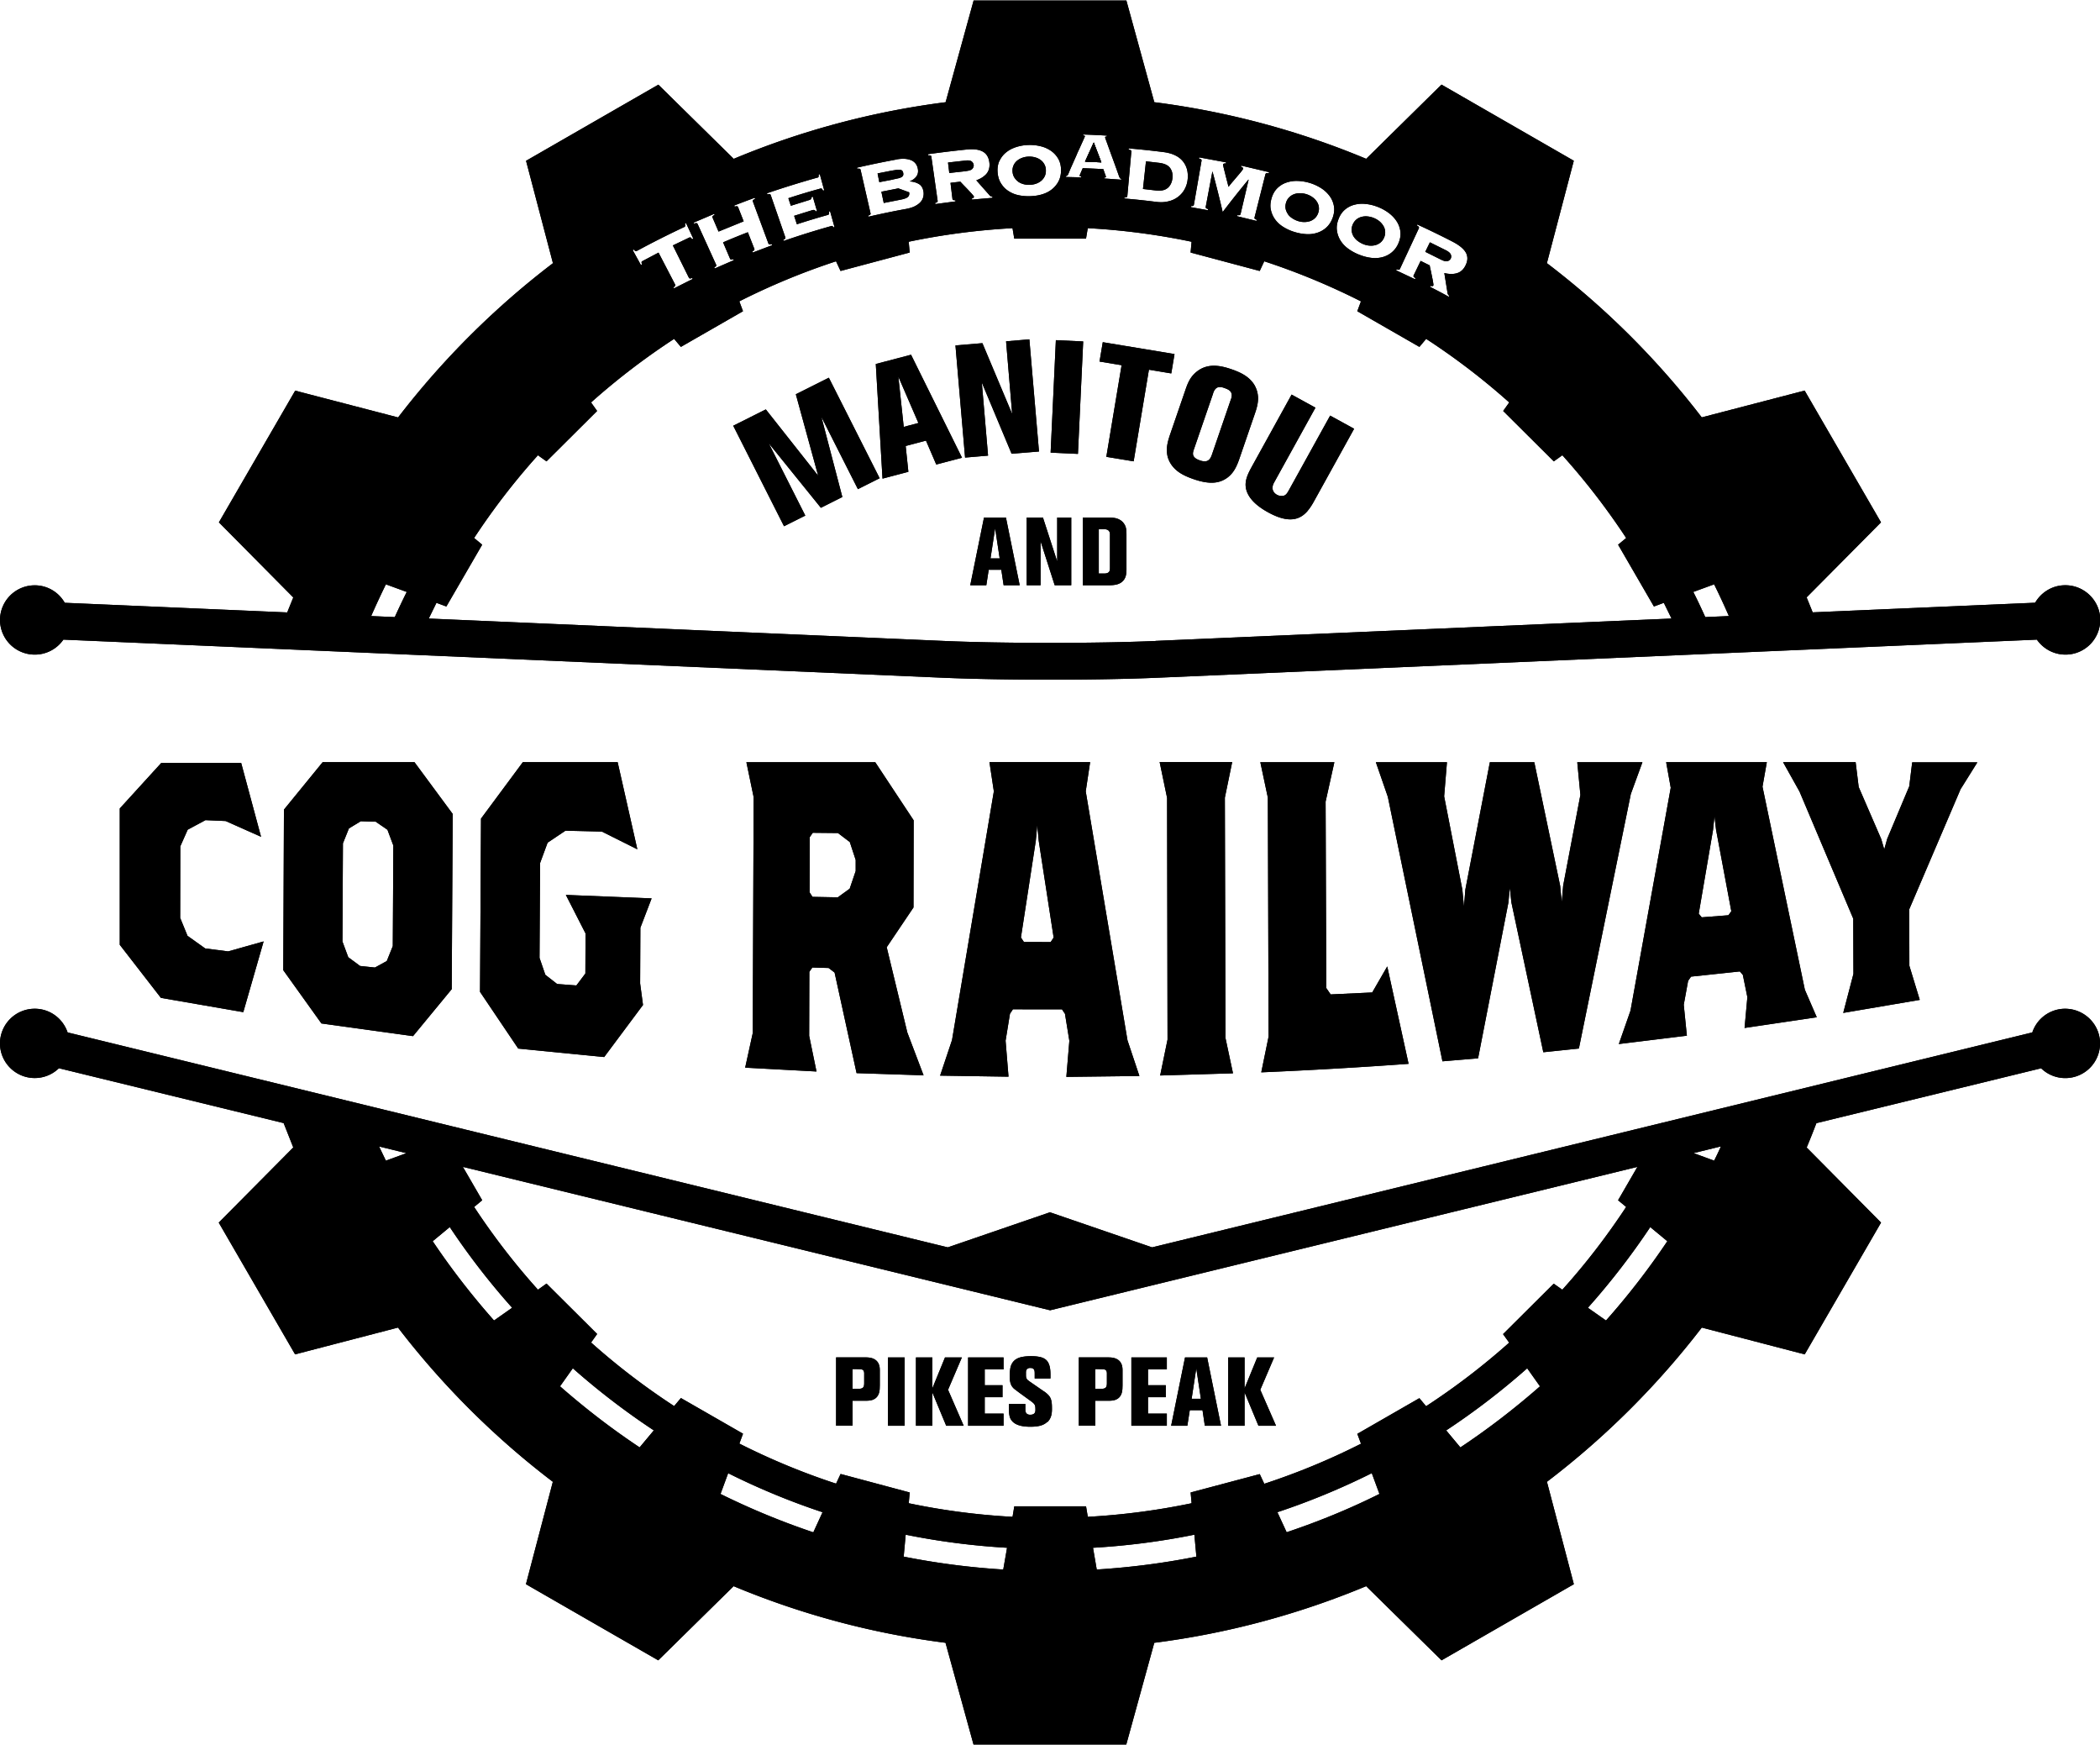 <?xml version="1.0" encoding="UTF-8" standalone="no"?>
<svg
   fill="#fff"
   aria-label="COG Railway"
   role="img"
   viewBox="0 0 240 200"
   version="1.1"
   id="svg4"
   sodipodi:docname="cograilway.svg"
   inkscape:version="1.3.2 (091e20e, 2023-11-25)"
   xmlns:inkscape="http://www.inkscape.org/namespaces/inkscape"
   xmlns:sodipodi="http://sodipodi.sourceforge.net/DTD/sodipodi-0.dtd"
   xmlns="http://www.w3.org/2000/svg"
   xmlns:svg="http://www.w3.org/2000/svg">
  <defs
     id="defs4" />
  <sodipodi:namedview
     id="namedview4"
     pagecolor="#ffffff"
     bordercolor="#000000"
     borderopacity="0.25"
     inkscape:showpageshadow="2"
     inkscape:pageopacity="0.0"
     inkscape:pagecheckerboard="0"
     inkscape:deskcolor="#d1d1d1"
     inkscape:zoom="1.18"
     inkscape:cx="120.33898"
     inkscape:cy="100"
     inkscape:window-width="1728"
     inkscape:window-height="1051"
     inkscape:window-x="0"
     inkscape:window-y="38"
     inkscape:window-maximized="0"
     inkscape:current-layer="svg4" />
  <path
     d="M27.808 115.656l-9.418-1.63-4.702-6.067V92.382l4.737-5.197h9.14l2.27 8.433-4.052-1.802-2.3-.1-2.033 1.092-.845 1.906-.014 8.168.838 2.052 2.02 1.44 2.627.34 4.052-1.14-2.32 8.07zm19.392 2.74l-10.466-1.448-4.36-6.088.077-18.347 4.422-5.42H47.37l4.367 5.914-.112 20.024-4.422 5.365zm-2.25-21.785l-.67-1.795-1.348-.925-1.7-.05-1.355.82-.685 1.705-.056 11.216.664 1.795 1.35 1 1.7.18 1.355-.744.685-1.705.063-11.508zm28.236 9.408l-.028 6.36.328 2.456-4.436 5.95-9.823-.967-4.367-6.478.112-19.8 4.78-6.45h10.836l2.25 9.957-4.052-2.025-4.164-.1-2.04 1.37-.86 2.33-.063 10.833.664 1.934 1.348 1.05 2.2.167 1.027-1.364.02-4.578-2.25-4.404 9.802.396-1.285 3.354zm24.71 16.607l-2.515-11.494-.678-.522-1.865-.056-.342.494-.02 7.313.838 4.077-8.153-.44.866-3.945.105-26.96-.83-3.994h14.728l4.388 6.638-.02 9.957-3.06 4.543 2.355 9.74 1.858 4.898-7.65-.25zm-.105-24.366l-.67-2.04-1.355-1.03-2.88-.028-.342.5-.02 6.304.335.515 2.886.056 1.362-.988.685-2.018V98.26zm24.078 24.783l.343-4.112-.5-3.082-.343-.515a747.47 747.47 0 0 1-5.603-.007l-.342.515-.5 3.075.335 4.113-7.818-.12 1.362-4.07 4.78-28.415-.503-3.34h11.507l-.503 3.34 4.772 28.45 1.363 4.077-8.33.1zm-3.158-26.96l-.167-1.795-.168 1.795-1.698 11.042.343.515 3.053.007.342-.515-1.705-11.05zm13.875 26.82l.846-4.112-.05-27.615-.853-4.1h8.293l-.838 4.07.07 27.462.86 4.036-8.328.25zm28.41-1.343a570.37 570.37 0 0 1-16.852.974l.838-4.084-.084-27.3-.86-4.05h8.46l-1 4.5.077 21.3.5.73 4.75-.223 1.718-2.978 2.44 11.14zm25.38-30.81l-5.932 29.063-4.066.424-3.647-17.116-.182-1.67-.16 1.684-3.465 17.798-4.073.34-6.24-30.217-1.37-3.96h8.126l-.322 3.903 2.082 10.66.182 1.934.16-1.948 2.8-14.548h5.08l2.955 14.117.182 1.87.16-1.885 1.97-10.367-.357-3.736h7.448l-1.334 3.653zm13.003 26.704l.32-3.513-.517-2.54-.342-.397-5.575.592-.336.48-.5 2.734.357 3.535-7.777.953 1.335-3.82 4.597-25.465-.524-2.922h11.507l-.496 2.8 4.842 23.204 1.362 3.145-8.265 1.224zm-3.263-22.66l-.174-1.538-.16 1.545-1.642 9.602.342.417 3.047-.237.335-.46-1.747-9.33zM224.1 90.1l-5.9 13.8.014 6.457 1.188 3.897-8.747 1.488 1.166-4.46-.02-6.304-6.142-14.528-1.88-3.36h8.293l.35 2.84L215 95.88l.343 1.176.335-1.2 2.522-6.005.336-2.74h7.448l-1.873 3zm11.915 25.166a3.96 3.96 0 0 0-3.751 2.706l-100.595 24.56-11.675-4.008-11.674 4.008-100.595-24.56c-.53-1.572-1.998-2.706-3.752-2.706a3.97 3.97 0 0 0-3.975 3.959c0 2.184 1.782 3.96 3.975 3.96a3.96 3.96 0 0 0 2.76-1.121l25.683 6.27 1.1 2.783-8.517 8.586 8.726 15.057 11.76-3.062c5.086 6.624 11.04 12.56 17.697 17.624l-3.074 11.7 15.12 8.7 8.615-8.474a93.37 93.37 0 0 0 24.216 6.47l3.2 11.62h17.46l3.2-11.62c8.474-1.078 16.6-3.3 24.215-6.47l8.615 8.474 15.12-8.7-3.074-11.7c6.65-5.065 12.6-10.993 17.697-17.624l11.76 3.062 8.726-15.057-8.5-8.58a94.81 94.81 0 0 0 1.11-2.783l25.683-6.27a3.95 3.95 0 0 0 2.76 1.12 3.97 3.97 0 0 0 3.976-3.958c0-2.185-1.796-3.966-4-3.966zM44.1 132.625l-.776-1.62 3.123.765-2.348.856zm12.36 18.264c-2.53-2.86-4.877-5.88-7.008-9.06l1.95-1.614a82.4 82.4 0 0 0 7.127 9.22l-2.068 1.454zm16.642 14.5c-3.193-2.122-6.225-4.46-9.097-6.98l1.46-2.06a83.35 83.35 0 0 0 9.257 7.097l-1.62 1.94zm19.85 9.706a84.91 84.91 0 0 1-10.606-4.383l.873-2.373a81.31 81.31 0 0 0 10.787 4.46l-1.055 2.296zm21.707 4.25a84.78 84.78 0 0 1-11.381-1.475l.23-2.505c3.773.766 7.643 1.267 11.584 1.496l-.434 2.484zm10.683 0l-.426-2.484c3.94-.23 7.8-.73 11.584-1.496l.23 2.505c-3.716.745-7.517 1.232-11.388 1.475zm21.708-4.25l-1.062-2.3a82 82 0 0 0 10.787-4.46l.874 2.373c-3.4 1.7-6.945 3.15-10.6 4.376zm19.85-9.706l-1.62-1.94a82.74 82.74 0 0 0 9.257-7.097l1.46 2.06c-2.872 2.52-5.904 4.857-9.097 6.98zm10.662-18.702l-5.785 5.76.7.974a79.54 79.54 0 0 1-9.495 7.264l-.768-.92-7.092 4.077.42 1.128c-3.543 1.795-7.232 3.325-11.053 4.578l-.517-1.107-7.9 2.1.112 1.23a79.31 79.31 0 0 1-11.864 1.552l-.2-1.2h-8.2l-.2 1.2c-4.046-.216-8.007-.745-11.864-1.552l.112-1.23-7.9-2.115-.517 1.106a78.62 78.62 0 0 1-11.053-4.578l.42-1.128-7.1-4.077-.77.92a78.89 78.89 0 0 1-9.495-7.264l.692-.974-5.785-5.76-.978.7c-2.662-2.957-5.1-6.123-7.294-9.456l.922-.765-2.208-3.813 67.114 16.385 67.115-16.385-2.208 3.813.922.765c-2.194 3.333-4.625 6.5-7.294 9.456l-.97-.682zm5.98 4.202l-2.068-1.454a83.06 83.06 0 0 0 7.127-9.219l1.95 1.614a84.32 84.32 0 0 1-7.008 9.059zm12.36-18.264l-2.348-.863 3.123-.765a37.91 37.91 0 0 1-.775 1.628zm-95.366 26.09c-.014.153-.042.786-.552 1.113-.356.23-.755.23-1.167.23H97.44v2.853h-1.886v-7.807h3.165c.44 0 .608.014.83.063 1.055.265 1 1.204 1 1.524v1.614l-.014.4zm-1.774-1.844c-.014-.098-.02-.34-.314-.397-.12-.02-.58-.035-1.013-.035v2.255h.643c.014 0 .266.014.42-.056.28-.1.266-.445.266-.7v-1.078zm2.722 6.048v-7.807h1.9v7.807h-1.9zm6.654 0l-1.586-3.813v3.813h-1.872v-7.807h1.872v3.535l1.446-3.535h1.93l-1.58 3.695 1.788 4.112h-1.998zm2.502 0v-7.807h4.052v1.37h-2.152v1.802h2.033v1.37h-2.033v1.878h2.152v1.385h-4.052zm9.04-.44c-.356.34-.873.55-1.928.55-1.25 0-1.928-.32-2.243-.87-.202-.376-.2-.863-.2-1.273v-.466h1.872v.62c0 .174 0 .62.552.62.53 0 .6-.3.6-.543 0-.32-.014-.487-.1-.62-.098-.167-.286-.3-.622-.543l-1.13-.82-.587-.445c-.322-.3-.5-.633-.5-1.468 0-.118 0-.362.042-.675.034-.278.118-1 .908-1.35.42-.187 1.04-.23 1.488-.23.356 0 .678.02 1.034.097.643.146.866.487.985.752.23.52.203 1.14.2 1.7h-1.8v-.55c0-.397-.042-.654-.53-.654-.056 0-.174 0-.3.1-.2.132-.168.4-.168.605 0 .2-.014.4.112.578.042.07.112.118.244.223l1.607 1.113a2.86 2.86 0 0 1 .552.431c.315.313.454.654.454 1.5.014.62-.055 1.2-.53 1.65zm8.594-3.763c-.013.153-.04.786-.55 1.113-.357.23-.755.23-1.167.23h-1.377v2.853h-1.886v-7.807h3.165c.44 0 .608.014.83.063 1.055.264 1 1.204 1 1.524v1.614l-.014.4zm-1.774-1.844c-.014-.098-.02-.34-.315-.397-.118-.02-.58-.035-1.013-.035v2.255h.643c.014 0 .266.014.42-.056.28-.1.266-.445.266-.7v-1.078zm2.8 6.047v-7.807h4.052v1.37H131.2v1.802h2.033v1.37H131.2v1.878h2.152v1.385H129.3zm8.395 0l-.265-1.78h-1.454l-.28 1.78h-1.852l1.586-7.807h2.53l1.586 7.807h-1.852zm-.978-6.56l-.53 3.472h1.055l-.524-3.472zm7.106 6.56l-1.586-3.813v3.813h-1.872v-7.807h1.872v3.535l1.447-3.535h1.928l-1.58 3.695 1.8 4.112h-2zM114.7 66.875l-.265-1.767h-1.44l-.273 1.767h-1.837l1.572-7.737h2.508l1.572 7.737H114.7zm-.97-6.506l-.53 3.437h1.048l-.517-3.437zm6.806 6.506l-1.614-5.037v5.037h-1.586v-7.737h1.858l1.628 5.017v-5.017h1.607v7.737h-1.893zm7.854-.55c-.426.515-1.125.55-1.726.55h-2.913v-7.737h2.837c.055 0 .552 0 .866.063.2.042.713.174 1.034.682.175.27.252.55.252 1.183v3.855c.006.487-.014 1.016-.35 1.405zm-1.537-5.15c0-.014.014-.195-.02-.306-.112-.424-.58-.397-.685-.397h-.572v5.065h.593c.196 0 .23-.014.343-.042.32-.1.342-.348.342-.612v-3.7zM98.05 55.903l-4.178-8.266 2.396 9.156-2.452 1.232-5.96-7.375 4.178 8.266-2.43 1.218-5.806-11.487 3.724-1.865 5.98 7.57-2.55-9.3 3.773-1.892 5.806 11.487-2.48 1.245zm8.95-2.825l-1.174-2.728-2.32.612.308 2.95-2.956.78-.768-13.1 4.03-1.058 5.827 11.773-2.948.772zm-4.332-10.054l.615 5.754 1.677-.445-2.292-5.3zm12.94 8.816l-3.4-8.127.713 8.35-2.627.223-1.1-12.816 3.08-.258 3.402 8.092L114.98 39l2.662-.223 1.1 12.816-3.137.257zm4.462-.12l.6-12.85 3.123.146-.6 12.85-3.123-.146zm11.235-9.474l-1.746 10.47-3.123-.515 1.746-10.47-2.522-.418.37-2.212 8.2 1.357-.37 2.213-2.544-.424zm8.853 12.412c-.803.536-1.837.737-3.675.118-1.1-.376-2.144-.85-2.752-1.9-.105-.188-.343-.633-.364-1.238-.035-.57.035-1.065.4-2.115l1.725-5.016c.294-.863.6-1.53 1.356-2.1 1.2-.898 2.57-.668 3.884-.216 1.055.362 2.068.842 2.655 1.844.14.257.392.772.392 1.503-.007.7-.217 1.308-.44 1.948l-1.6 4.655c-.335.995-.67 1.9-1.58 2.52zm.5-8.976a1.4 1.4 0 0 0 .111-.445c.042-.564-.42-.758-.852-.905-.05-.02-.356-.14-.622-.097-.5.063-.657.724-.664.758l-2.145 6.24c-.167.48-.4 1.023.65 1.378.05.02.384.132.643.104.447-.063.608-.424.734-.786l2.145-6.248zm8.784 12.698c-.895 1.05-2.194 1.44-4.52.16-1.942-1.065-2.627-2.233-2.564-3.298.05-.724.4-1.35.727-1.955l4.527-8.2 2.725 1.496-4.695 8.495c-.02.035-.2.334-.2.57-.077.557.392.842.517.9a1.11 1.11 0 0 0 .538.125c.434.007.608-.313.797-.647l4.723-8.537 2.74 1.503-4.486 8.106c-.056.1-.412.793-.817 1.26zM133.427 21.5c.307-.257.496-.612.56-1.08s-.014-.863-.245-1.2-.657-.536-1.278-.612l-1.496-.174-.342 3.16 1.446.167c.6.07 1.048-.014 1.356-.27zM125 16.278l-1 2.192 1.865.084L125 16.28z"
     id="path1"
     style="fill:#000000" />
  <path
     d="M110.44 19.54c.342-.035.573-.118.684-.25a.56.56 0 0 0 .154-.438c-.014-.16-.1-.292-.23-.404-.14-.104-.385-.146-.727-.1l-1.977.223.146 1.197 1.95-.216zm54.976 10.298a.54.54 0 0 0 .391-.751c-.063-.167-.25-.334-.566-.494l-1.823-.904-.53 1.085 1.802.897c.315.153.552.216.727.167zm-10.256-2.316c.188.153.398.27.635.37s.475.153.713.174.468 0 .678-.056c.216-.056.412-.16.587-.3a1.46 1.46 0 0 0 .412-.57 1.45 1.45 0 0 0 .119-.696c-.02-.23-.084-.438-.203-.633a2.03 2.03 0 0 0-.454-.529c-.2-.16-.412-.285-.657-.383s-.5-.153-.74-.174a1.89 1.89 0 0 0-.691.07 1.44 1.44 0 0 0-.58.32c-.175.153-.3.348-.4.584a1.44 1.44 0 0 0-.098.696 1.6 1.6 0 0 0 .21.62 2.1 2.1 0 0 0 .462.508zm-7.964-3.04c.126.18.293.334.5.466a2.6 2.6 0 0 0 .657.313 2.38 2.38 0 0 0 .719.111 2.15 2.15 0 0 0 .67-.11 1.58 1.58 0 0 0 .552-.348c.16-.16.287-.362.363-.598a1.44 1.44 0 0 0 .063-.703c-.035-.223-.118-.424-.25-.612-.126-.18-.294-.348-.496-.487a2.45 2.45 0 0 0-.678-.327 2.55 2.55 0 0 0-.748-.11 1.84 1.84 0 0 0-.684.125 1.53 1.53 0 0 0-.552.369c-.16.167-.273.37-.343.612s-.083.48-.035.703a1.73 1.73 0 0 0 .273.598zm-30.846-3.73a1.89 1.89 0 0 0 .608.285 2.26 2.26 0 0 0 .72.084 2.44 2.44 0 0 0 .712-.125 1.97 1.97 0 0 0 .587-.32 1.52 1.52 0 0 0 .406-.508c.104-.202.153-.43.146-.7a1.38 1.38 0 0 0-.167-.682 1.46 1.46 0 0 0-.427-.5 1.86 1.86 0 0 0-.62-.3 2.38 2.38 0 0 0-.741-.09 2.33 2.33 0 0 0-.734.132 2.01 2.01 0 0 0-.6.334 1.47 1.47 0 0 0-.399.522 1.42 1.42 0 0 0-.125.689 1.49 1.49 0 0 0 .188.675c.126.202.273.37.447.494zm119.675 46.123c-1.475 0-2.753.814-3.438 1.997l-25.424 1.1-.692-1.712 8.5-8.572-8.727-15.056-11.758 3.06a94.34 94.34 0 0 0-17.698-17.624l3.075-11.7-15.12-8.7-8.607 8.48a93.38 93.38 0 0 0-24.216-6.47L128.73.06h-17.46l-3.2 11.62a93.42 93.42 0 0 0-24.216 6.471L75.24 9.675l-15.12 8.7 3.074 11.7c-6.65 5.065-12.6 10.993-17.697 17.624l-11.76-3.06-8.72 15.05 8.5 8.58-.692 1.712L7.4 68.88a3.94 3.94 0 0 0-3.437-1.997A3.97 3.97 0 0 0 0 70.841 3.97 3.97 0 0 0 3.975 74.8a3.97 3.97 0 0 0 3.27-1.712l100.5 4.355c3.38.146 7.825.223 12.27.223s8.887-.077 12.268-.223l100.5-4.355c.72 1.03 1.914 1.712 3.27 1.712a3.97 3.97 0 0 0 3.975-3.959c0-2.185-1.8-3.966-3.982-3.966zM161.98 25.657a94.9 94.9 0 0 1 4.038 1.962c.8.418 1.32.856 1.544 1.315.217.452.175.953-.126 1.496-.244.445-.58.7-1 .807s-.873.083-1.37-.035l.363 2.254c.02.16.084.27.203.334-.02.042-.042.077-.063.118-.706-.4-1.42-.765-2.13-1.134.02-.042.042-.077.063-.118.153.07.258.056.32-.056.007-.014 0-.07-.014-.18a8.53 8.53 0 0 0-.063-.39l-.1-.494-.104-.515-.1-.438c-.02-.125-.042-.2-.042-.257l-1.04-.515-.8 1.656c-.02.05-.028.1-.007.14.014.042.1.104.217.18-.02.042-.042.076-.056.118l-2.152-1.016.056-.118c.14.05.23.063.28.05s.076-.05.097-.1l2.16-4.634c.02-.05.02-.1.007-.14-.02-.05-.098-.104-.23-.188.007-.035.028-.076.042-.1zm-9.027-.564c.16-.452.398-.82.712-1.1a2.67 2.67 0 0 1 1.076-.584 3.43 3.43 0 0 1 1.32-.104c.475.042.95.16 1.44.355a5.25 5.25 0 0 1 1.286.73c.37.292.67.626.887.988a2.68 2.68 0 0 1 .377 1.169c.035.418-.05.842-.244 1.28a2.69 2.69 0 0 1-.79 1.044 2.83 2.83 0 0 1-1.09.529 3.35 3.35 0 0 1-1.264.056c-.447-.056-.895-.18-1.35-.362a5.55 5.55 0 0 1-1.222-.668 3.37 3.37 0 0 1-.874-.912 2.87 2.87 0 0 1-.419-1.134c-.063-.397-.014-.835.154-1.287zm-7.65-2.372c.126-.466.33-.85.615-1.155a2.73 2.73 0 0 1 1.02-.675 3.54 3.54 0 0 1 1.3-.216 5.4 5.4 0 0 1 1.453.23 5.33 5.33 0 0 1 1.334.619 3.63 3.63 0 0 1 .958.912 2.71 2.71 0 0 1 .468 1.134c.07.4.02.842-.14 1.294s-.4.82-.7 1.106a2.77 2.77 0 0 1-1.041.619 3.36 3.36 0 0 1-1.25.167 5.62 5.62 0 0 1-1.363-.244 5.2 5.2 0 0 1-1.264-.564c-.378-.23-.692-.508-.937-.835a2.85 2.85 0 0 1-.503-1.092c-.1-.397-.076-.835.05-1.3zm-9.2.82c.147.007.237 0 .272-.028a.15.15 0 0 0 .07-.118l.874-5.03c.007-.05 0-.097-.028-.132-.028-.042-.12-.076-.266-.118l.02-.132 3.08.57c-.007.042-.02.084-.028.132-.188-.028-.3.014-.32.14 0 .007.014.07.035.188l.105.43.14.557.147.578.2.772c.188-.244.377-.48.573-.7l.53-.626a15.69 15.69 0 0 0 .391-.473 1.49 1.49 0 0 0 .168-.244c.027-.118-.05-.2-.238-.258.007-.042.02-.083.028-.125l3.18.75c-.014.042-.02.084-.035.125-.154-.02-.245-.02-.294 0-.04.02-.07.063-.083.1l-1.25 4.954c-.014.05-.007.097.02.132.028.042.105.084.238.132-.014.042-.02.083-.035.125l-2.208-.536c.007-.042.02-.083.028-.125.14.02.237.014.28-.007.042-.028.07-.063.077-.1l.922-3.924c-.007-.007-.014-.02-.02-.028a114.84 114.84 0 0 0-2.94 3.708 121.52 121.52 0 0 0-1.16-4.613c-.007 0-.014 0-.02-.007l-.76 4.03c-.007.05 0 .097.028.132.028.042.1.077.25.118a1.12 1.12 0 0 1-.028.132l-1.963-.355a.36.36 0 0 0 .035-.118zm-7.602-.967c.147 0 .238-.02.273-.05s.056-.07.063-.118l.46-5.086c.007-.05-.007-.097-.042-.132s-.126-.07-.273-.097c.007-.042.007-.1.014-.132a95.69 95.69 0 0 1 3.962.417c.545.07 1.013.2 1.397.4a2.47 2.47 0 0 1 .9.744c.215.292.364.626.44.995a3.38 3.38 0 0 1 .014 1.155 2.93 2.93 0 0 1-.371 1.037 2.67 2.67 0 0 1-.74.814 2.82 2.82 0 0 1-1.083.487c-.412.104-.88.125-1.405.056-1.2-.153-2.403-.278-3.605-.383-.02-.028-.014-.077-.007-.118zm-6.686-2.456a.38.38 0 0 0 .16-.056.41.41 0 0 0 .105-.153 5.6 5.6 0 0 0 .104-.25 18.86 18.86 0 0 1 .217-.515l.65-1.46c.1-.264.23-.522.342-.765l.3-.668.217-.48.084-.195c0-.028-.02-.056-.063-.07a.83.83 0 0 0-.14-.035c0-.035 0-.077.007-.1a87.81 87.81 0 0 1 2.704.125c0 .035-.007.077-.007.1a.45.45 0 0 0-.14.02c-.035.014-.055.042-.055.1a2.03 2.03 0 0 0 .083.251l.217.598.3.835.35.953.342.946.293.828a.8.8 0 0 0 .119.236c.035.042.077.063.14.07 0 .035-.007.077-.007.1l-1.942-.14c0-.035.007-.077.007-.1.125 0 .188-.035.195-.097a1.32 1.32 0 0 0-.042-.132c-.028-.077-.055-.167-.1-.27-.035-.097-.063-.195-.098-.285l-.056-.18a89.28 89.28 0 0 0-2.362-.111l-.174.404-.105.25c-.028.063-.042.104-.056.132s-.014.05-.014.063c0 .028.007.056.035.07.02.014.07.028.14.028 0 .035 0 .076-.007.1l-1.747-.042c-.014-.028-.014-.07-.007-.104zm-7.594-1.72a2.72 2.72 0 0 1 .74-.967c.32-.264.706-.473 1.153-.62a4.99 4.99 0 0 1 1.432-.244 5.16 5.16 0 0 1 1.446.16 3.45 3.45 0 0 1 1.188.557 2.79 2.79 0 0 1 .797.918c.195.37.286.793.286 1.273-.007.48-.105.904-.3 1.266a2.9 2.9 0 0 1-.776.918c-.32.25-.692.43-1.118.557s-.873.188-1.355.202-.936-.028-1.363-.125a3.33 3.33 0 0 1-1.145-.494c-.345-.23-.608-.522-.825-.877s-.335-.765-.37-1.252c-.035-.466.035-.898.2-1.273zm-3.794-1.308c.88-.1 1.537.007 1.956.27s.65.703.7 1.322c.035.5-.1.904-.378 1.218-.293.306-.663.543-1.13.7l1.502 1.698c.098.125.216.18.342.174 0 .042.007.1.007.132l-2.34.202c-.006-.042-.006-.1-.013-.132.167-.02.237-.097.23-.223 0-.014-.035-.063-.105-.146a6.42 6.42 0 0 0-.258-.292l-.343-.37-.363-.376c-.12-.118-.216-.223-.307-.32s-.147-.16-.175-.188l-1.125.132.224 1.83a.18.18 0 0 0 .063.118c.035.028.125.042.272.042a.85.85 0 0 1 .014.132l-2.306.306-.02-.132c.14-.035.223-.07.25-.1s.042-.084.035-.132l-.72-5.058c-.007-.05-.028-.1-.07-.118s-.14-.035-.286-.028l-.02-.132a118.46 118.46 0 0 1 4.367-.529zm-7.972 1.127a4.09 4.09 0 0 1 .9-.07 2.39 2.39 0 0 1 .74.146 1.27 1.27 0 0 1 .538.39c.14.174.23.397.272.66.05.327-.014.605-.188.835a1.62 1.62 0 0 1-.734.529c0 .007 0 .014.007.02.412.035.755.14 1.034.306s.454.46.517.863a1.52 1.52 0 0 1-.035.64 1.33 1.33 0 0 1-.32.57c-.16.173-.378.327-.65.466-.273.132-.608.236-1 .306-1.432.257-2.858.557-4.283.884-.007-.042-.02-.084-.028-.125.14-.05.217-.1.245-.132s.035-.084.02-.132l-1.14-4.982c-.014-.05-.035-.084-.084-.1-.042-.02-.14-.028-.293-.007-.007-.042-.02-.084-.028-.125a105.82 105.82 0 0 1 4.507-.932zm-9.034 2.087c.063-.02.105-.05.126-.097s.02-.132.007-.257l.14-.042.5 1.837c-.05.014-.1.028-.14.035-.05-.118-.1-.188-.133-.216s-.1-.035-.154-.02c-1.23.34-2.452.7-3.668 1.106l.28.863 2.103-.654c.112-.035.2-.084.224-.14.035-.063.05-.125.05-.202.042-.014.1-.028.133-.042l.482 1.642c-.042.014-.1.028-.133.042a.37.37 0 0 0-.147-.146c-.063-.035-.147-.028-.258 0l-2.075.647.314.967a93.14 93.14 0 0 1 3.55-1.072c.063-.014.098-.05.12-.097s.02-.14-.007-.278a.94.94 0 0 1 .133-.035l.503 1.8c-.042.014-.1.02-.133.035-.042-.1-.077-.14-.112-.153s-.084-.014-.14.007a93.88 93.88 0 0 0-5.43 1.698l-.042-.125c.133-.063.2-.1.23-.153a.19.19 0 0 0 .007-.139l-1.67-4.83a.17.17 0 0 0-.09-.104c-.04-.02-.14-.014-.293.028l-.042-.125a110.09 110.09 0 0 1 5.757-1.788zm-11.8 4.126c.014.042.035.083.05.118-.14.077-.217.132-.237.174s-.02.1 0 .14l.685 1.6 2.872-1.17-.636-1.62c-.02-.05-.05-.084-.098-.097-.05-.02-.14-.007-.293.035-.014-.042-.035-.084-.05-.125.776-.306 1.558-.598 2.34-.884l.042.125c-.14.07-.224.118-.245.167-.02.042-.028.1-.007.14l1.775 4.794c.02.05.05.084.1.097.042.02.133.007.28-.028l.042.125-2.208.835c-.014-.042-.035-.084-.05-.125.133-.07.203-.118.224-.167.02-.042.02-.1 0-.14l-.74-1.886a83.01 83.01 0 0 0-2.83 1.155l.796 1.865c.02.05.05.076.098.097.042.014.14 0 .28-.042.014.042.035.084.05.118l-2.173.946-.056-.118c.126-.076.203-.132.217-.174.02-.042.014-.1-.007-.14L79.73 25.6c-.02-.05-.056-.076-.105-.1s-.147 0-.293.056l-.056-.118 2.347-1zm-9.18 4.084c.077.104.133.16.182.18s.105.014.16-.02a102.61 102.61 0 0 1 5.422-2.734c.056-.028.098-.07.105-.118.014-.05 0-.132-.035-.257l.133-.063.824 1.767-.133.063c-.07-.104-.126-.167-.168-.195-.05-.02-.098-.02-.154.007l-1.88.898 1.823 3.674c.02.05.056.077.105.1s.14-.007.28-.056c.02.042.042.076.056.118l-2.13 1.072c-.02-.042-.042-.077-.063-.118.126-.084.196-.146.2-.188.014-.05.014-.1-.014-.14l-1.893-3.64-1.845.974c-.056.028-.1.07-.098.125s.007.132.056.25c-.042.02-.084.05-.126.07l-.943-1.712c.035 0 .077-.028.126-.05zm-27.325 42l-2.697-.118c.538-1.225 1.1-2.435 1.684-3.625l2.383.87c-.482.953-.93 1.913-1.37 2.874zm86.97 2.727c-6.665.292-17.508.292-24.166 0L49 70.68l.88-1.795 1.132.418 4.094-7.062-.922-.765c2.194-3.333 4.625-6.498 7.294-9.456l.978.7 5.785-5.76-.692-.974a79.62 79.62 0 0 1 9.495-7.264l.77.918 7.1-4.077-.42-1.127a78.55 78.55 0 0 1 11.053-4.578l.517 1.106 7.9-2.108-.112-1.232c3.857-.807 7.825-1.33 11.864-1.552l.2 1.2h8.2l.2-1.2a78.15 78.15 0 0 1 11.864 1.552l-.112 1.232 7.9 2.108.517-1.106c3.822 1.252 7.5 2.783 11.053 4.578l-.42 1.127 7.1 4.077.77-.918a78.97 78.97 0 0 1 9.495 7.264l-.692.974 5.785 5.76.978-.7c2.662 2.957 5.1 6.123 7.294 9.456l-.922.765 4.094 7.062 1.132-.418.88 1.795-58.947 2.553zm62.804-2.727c-.44-.967-.887-1.927-1.37-2.874l2.382-.87a82.3 82.3 0 0 1 1.684 3.625l-2.697.118zm-92.822-50.01l.607-.132a1.38 1.38 0 0 0 .371-.139.42.42 0 0 0 .167-.188c.028-.07.035-.16.014-.272s-.055-.188-.104-.25c-.05-.056-.126-.098-.224-.118a1.25 1.25 0 0 0-.398 0l-.622.098-1.586.313.2 1 1.565-.3zm.602 1.02l-1.942.383.272 1.287 1.914-.376c.406-.077.685-.174.832-.3s.202-.306.16-.543M125 16.278l.873 2.275-1.865-.084.992-2.192z"
     id="path2"
     style="fill:#000000" />
  <path
     d="M27.808 115.656l-9.418-1.63-4.702-6.067V92.382l4.737-5.197h9.14l2.27 8.433-4.052-1.802-2.3-.1-2.033 1.092-.845 1.906-.014 8.168.838 2.052 2.02 1.44 2.627.34 4.052-1.14-2.32 8.07zm19.392 2.74l-10.466-1.448-4.36-6.088.077-18.347 4.422-5.42H47.37l4.367 5.914-.112 20.024-4.422 5.365zm-2.25-21.785l-.67-1.795-1.348-.925-1.7-.05-1.355.82-.685 1.705-.056 11.216.664 1.795 1.35 1 1.7.18 1.355-.744.685-1.705.063-11.508zm28.236 9.408l-.028 6.36.328 2.456-4.436 5.95-9.823-.967-4.367-6.478.112-19.8 4.78-6.45h10.836l2.25 9.957-4.052-2.025-4.164-.1-2.04 1.37-.86 2.33-.063 10.833.664 1.934 1.348 1.05 2.2.167 1.027-1.364.02-4.578-2.25-4.404 9.802.396-1.285 3.354zm24.71 16.607l-2.515-11.494-.678-.522-1.865-.056-.342.494-.02 7.313.838 4.077-8.153-.44.866-3.945.105-26.96-.83-3.994h14.728l4.388 6.638-.02 9.957-3.06 4.543 2.355 9.74 1.858 4.898-7.65-.25zm-.105-24.366l-.67-2.04-1.355-1.03-2.88-.028-.342.5-.02 6.304.335.515 2.886.056 1.362-.988.685-2.018V98.26zm24.078 24.783l.343-4.112-.5-3.082-.343-.515a747.47 747.47 0 0 1-5.603-.007l-.342.515-.5 3.075.335 4.113-7.818-.12 1.362-4.07 4.78-28.415-.503-3.34h11.507l-.503 3.34 4.772 28.45 1.363 4.077-8.33.1zm-3.158-26.96l-.167-1.795-.168 1.795-1.698 11.042.343.515 3.053.007.342-.515-1.705-11.05zm13.875 26.82l.846-4.112-.05-27.615-.853-4.1h8.293l-.838 4.07.07 27.462.86 4.036-8.328.25zm28.41-1.343a570.37 570.37 0 0 1-16.852.974l.838-4.084-.084-27.3-.86-4.05h8.46l-1 4.5.077 21.3.5.73 4.75-.223 1.718-2.978 2.44 11.14zm25.38-30.81l-5.932 29.063-4.066.424-3.647-17.116-.182-1.67-.16 1.684-3.465 17.798-4.073.34-6.24-30.217-1.37-3.96h8.126l-.322 3.903 2.082 10.66.182 1.934.16-1.948 2.8-14.548h5.08l2.955 14.117.182 1.87.16-1.885 1.97-10.367-.357-3.736h7.448l-1.334 3.653zm13.003 26.704l.32-3.513-.517-2.54-.342-.397-5.575.592-.336.48-.5 2.734.357 3.535-7.777.953 1.335-3.82 4.597-25.465-.524-2.922h11.507l-.496 2.8 4.842 23.204 1.362 3.145-8.265 1.224zm-3.263-22.66l-.174-1.538-.16 1.545-1.642 9.602.342.417 3.047-.237.335-.46-1.747-9.33zM224.1 90.1l-5.9 13.8.014 6.457 1.188 3.897-8.747 1.488 1.166-4.46-.02-6.304-6.142-14.528-1.88-3.36h8.293l.35 2.84L215 95.88l.343 1.176.335-1.2 2.522-6.005.336-2.74h7.448l-1.873 3zm11.915 25.166a3.96 3.96 0 0 0-3.751 2.706l-100.595 24.56-11.675-4.008-11.674 4.008-100.595-24.56c-.53-1.572-1.998-2.706-3.752-2.706a3.97 3.97 0 0 0-3.975 3.959c0 2.184 1.782 3.96 3.975 3.96a3.96 3.96 0 0 0 2.76-1.121l25.683 6.27 1.1 2.783-8.517 8.586 8.726 15.057 11.76-3.062c5.086 6.624 11.04 12.56 17.697 17.624l-3.074 11.7 15.12 8.7 8.615-8.474a93.37 93.37 0 0 0 24.216 6.47l3.2 11.62h17.46l3.2-11.62c8.474-1.078 16.6-3.3 24.215-6.47l8.615 8.474 15.12-8.7-3.074-11.7c6.65-5.065 12.6-10.993 17.697-17.624l11.76 3.062 8.726-15.057-8.5-8.58a94.81 94.81 0 0 0 1.11-2.783l25.683-6.27a3.95 3.95 0 0 0 2.76 1.12 3.97 3.97 0 0 0 3.976-3.958c0-2.185-1.796-3.966-4-3.966zM44.1 132.625l-.776-1.62 3.123.765-2.348.856zm12.36 18.264c-2.53-2.86-4.877-5.88-7.008-9.06l1.95-1.614a82.4 82.4 0 0 0 7.127 9.22l-2.068 1.454zm16.642 14.5c-3.193-2.122-6.225-4.46-9.097-6.98l1.46-2.06a83.35 83.35 0 0 0 9.257 7.097l-1.62 1.94zm19.85 9.706a84.91 84.91 0 0 1-10.606-4.383l.873-2.373a81.31 81.31 0 0 0 10.787 4.46l-1.055 2.296zm21.707 4.25a84.78 84.78 0 0 1-11.381-1.475l.23-2.505c3.773.766 7.643 1.267 11.584 1.496l-.434 2.484zm10.683 0l-.426-2.484c3.94-.23 7.8-.73 11.584-1.496l.23 2.505c-3.716.745-7.517 1.232-11.388 1.475zm21.708-4.25l-1.062-2.3a82 82 0 0 0 10.787-4.46l.874 2.373c-3.4 1.7-6.945 3.15-10.6 4.376zm19.85-9.706l-1.62-1.94a82.74 82.74 0 0 0 9.257-7.097l1.46 2.06c-2.872 2.52-5.904 4.857-9.097 6.98zm10.662-18.702l-5.785 5.76.7.974a79.54 79.54 0 0 1-9.495 7.264l-.768-.92-7.092 4.077.42 1.128c-3.543 1.795-7.232 3.325-11.053 4.578l-.517-1.107-7.9 2.1.112 1.23a79.31 79.31 0 0 1-11.864 1.552l-.2-1.2h-8.2l-.2 1.2c-4.046-.216-8.007-.745-11.864-1.552l.112-1.23-7.9-2.115-.517 1.106a78.62 78.62 0 0 1-11.053-4.578l.42-1.128-7.1-4.077-.77.92a78.89 78.89 0 0 1-9.495-7.264l.692-.974-5.785-5.76-.978.7c-2.662-2.957-5.1-6.123-7.294-9.456l.922-.765-2.208-3.813 67.114 16.385 67.115-16.385-2.208 3.813.922.765c-2.194 3.333-4.625 6.5-7.294 9.456l-.97-.682zm5.98 4.202l-2.068-1.454a83.06 83.06 0 0 0 7.127-9.219l1.95 1.614a84.32 84.32 0 0 1-7.008 9.059zm12.36-18.264l-2.348-.863 3.123-.765a37.91 37.91 0 0 1-.775 1.628zm-95.366 26.09c-.014.153-.042.786-.552 1.113-.356.23-.755.23-1.167.23H97.44v2.853h-1.886v-7.807h3.165c.44 0 .608.014.83.063 1.055.265 1 1.204 1 1.524v1.614l-.014.4zm-1.774-1.844c-.014-.098-.02-.34-.314-.397-.12-.02-.58-.035-1.013-.035v2.255h.643c.014 0 .266.014.42-.056.28-.1.266-.445.266-.7v-1.078zm2.722 6.048v-7.807h1.9v7.807h-1.9zm6.654 0l-1.586-3.813v3.813h-1.872v-7.807h1.872v3.535l1.446-3.535h1.93l-1.58 3.695 1.788 4.112h-1.998zm2.502 0v-7.807h4.052v1.37h-2.152v1.802h2.033v1.37h-2.033v1.878h2.152v1.385h-4.052zm9.04-.44c-.356.34-.873.55-1.928.55-1.25 0-1.928-.32-2.243-.87-.202-.376-.2-.863-.2-1.273v-.466h1.872v.62c0 .174 0 .62.552.62.53 0 .6-.3.6-.543 0-.32-.014-.487-.1-.62-.098-.167-.286-.3-.622-.543l-1.13-.82-.587-.445c-.322-.3-.5-.633-.5-1.468 0-.118 0-.362.042-.675.034-.278.118-1 .908-1.35.42-.187 1.04-.23 1.488-.23.356 0 .678.02 1.034.097.643.146.866.487.985.752.23.52.203 1.14.2 1.7h-1.8v-.55c0-.397-.042-.654-.53-.654-.056 0-.174 0-.3.1-.2.132-.168.4-.168.605 0 .2-.014.4.112.578.042.07.112.118.244.223l1.607 1.113a2.86 2.86 0 0 1 .552.431c.315.313.454.654.454 1.5.014.62-.055 1.2-.53 1.65zm8.594-3.763c-.013.153-.04.786-.55 1.113-.357.23-.755.23-1.167.23h-1.377v2.853h-1.886v-7.807h3.165c.44 0 .608.014.83.063 1.055.264 1 1.204 1 1.524v1.614l-.014.4zm-1.774-1.844c-.014-.098-.02-.34-.315-.397-.118-.02-.58-.035-1.013-.035v2.255h.643c.014 0 .266.014.42-.056.28-.1.266-.445.266-.7v-1.078zm2.8 6.047v-7.807h4.052v1.37H131.2v1.802h2.033v1.37H131.2v1.878h2.152v1.385H129.3zm8.395 0l-.265-1.78h-1.454l-.28 1.78h-1.852l1.586-7.807h2.53l1.586 7.807h-1.852zm-.978-6.56l-.53 3.472h1.055l-.524-3.472zm7.106 6.56l-1.586-3.813v3.813h-1.872v-7.807h1.872v3.535l1.447-3.535h1.928l-1.58 3.695 1.8 4.112h-2zM114.7 66.875l-.265-1.767h-1.44l-.273 1.767h-1.837l1.572-7.737h2.508l1.572 7.737H114.7zm-.97-6.506l-.53 3.437h1.048l-.517-3.437zm6.806 6.506l-1.614-5.037v5.037h-1.586v-7.737h1.858l1.628 5.017v-5.017h1.607v7.737h-1.893zm7.854-.55c-.426.515-1.125.55-1.726.55h-2.913v-7.737h2.837c.055 0 .552 0 .866.063.2.042.713.174 1.034.682.175.27.252.55.252 1.183v3.855c.006.487-.014 1.016-.35 1.405zm-1.537-5.15c0-.014.014-.195-.02-.306-.112-.424-.58-.397-.685-.397h-.572v5.065h.593c.196 0 .23-.014.343-.042.32-.1.342-.348.342-.612v-3.7zM98.05 55.903l-4.178-8.266 2.396 9.156-2.452 1.232-5.96-7.375 4.178 8.266-2.43 1.218-5.806-11.487 3.724-1.865 5.98 7.57-2.55-9.3 3.773-1.892 5.806 11.487-2.48 1.245zm8.95-2.825l-1.174-2.728-2.32.612.308 2.95-2.956.78-.768-13.1 4.03-1.058 5.827 11.773-2.948.772zm-4.332-10.054l.615 5.754 1.677-.445-2.292-5.3zm12.94 8.816l-3.4-8.127.713 8.35-2.627.223-1.1-12.816 3.08-.258 3.402 8.092L114.98 39l2.662-.223 1.1 12.816-3.137.257zm4.462-.12l.6-12.85 3.123.146-.6 12.85-3.123-.146zm11.235-9.474l-1.746 10.47-3.123-.515 1.746-10.47-2.522-.418.37-2.212 8.2 1.357-.37 2.213-2.544-.424zm8.853 12.412c-.803.536-1.837.737-3.675.118-1.1-.376-2.144-.85-2.752-1.9-.105-.188-.343-.633-.364-1.238-.035-.57.035-1.065.4-2.115l1.725-5.016c.294-.863.6-1.53 1.356-2.1 1.2-.898 2.57-.668 3.884-.216 1.055.362 2.068.842 2.655 1.844.14.257.392.772.392 1.503-.007.7-.217 1.308-.44 1.948l-1.6 4.655c-.335.995-.67 1.9-1.58 2.52zm.5-8.976a1.4 1.4 0 0 0 .111-.445c.042-.564-.42-.758-.852-.905-.05-.02-.356-.14-.622-.097-.5.063-.657.724-.664.758l-2.145 6.24c-.167.48-.4 1.023.65 1.378.05.02.384.132.643.104.447-.063.608-.424.734-.786l2.145-6.248zm8.784 12.698c-.895 1.05-2.194 1.44-4.52.16-1.942-1.065-2.627-2.233-2.564-3.298.05-.724.4-1.35.727-1.955l4.527-8.2 2.725 1.496-4.695 8.495c-.02.035-.2.334-.2.57-.077.557.392.842.517.9a1.11 1.11 0 0 0 .538.125c.434.007.608-.313.797-.647l4.723-8.537 2.74 1.503-4.486 8.106c-.056.1-.412.793-.817 1.26zM133.427 21.5c.307-.257.496-.612.56-1.08s-.014-.863-.245-1.2-.657-.536-1.278-.612l-1.496-.174-.342 3.16 1.446.167c.6.07 1.048-.014 1.356-.27zM125 16.278l-1 2.192 1.865.084L125 16.28z"
     id="path3"
     style="fill:#000000" />
  <path
     d="M110.44 19.54c.342-.035.573-.118.684-.25a.56.56 0 0 0 .154-.438c-.014-.16-.1-.292-.23-.404-.14-.104-.385-.146-.727-.1l-1.977.223.146 1.197 1.95-.216zm54.976 10.298a.54.54 0 0 0 .391-.751c-.063-.167-.25-.334-.566-.494l-1.823-.904-.53 1.085 1.802.897c.315.153.552.216.727.167zm-10.256-2.316c.188.153.398.27.635.37s.475.153.713.174.468 0 .678-.056c.216-.056.412-.16.587-.3a1.46 1.46 0 0 0 .412-.57 1.45 1.45 0 0 0 .119-.696c-.02-.23-.084-.438-.203-.633a2.03 2.03 0 0 0-.454-.529c-.2-.16-.412-.285-.657-.383s-.5-.153-.74-.174a1.89 1.89 0 0 0-.691.07 1.44 1.44 0 0 0-.58.32c-.175.153-.3.348-.4.584a1.44 1.44 0 0 0-.098.696 1.6 1.6 0 0 0 .21.62 2.1 2.1 0 0 0 .462.508zm-7.964-3.04c.126.18.293.334.5.466a2.6 2.6 0 0 0 .657.313 2.38 2.38 0 0 0 .719.111 2.15 2.15 0 0 0 .67-.11 1.58 1.58 0 0 0 .552-.348c.16-.16.287-.362.363-.598a1.44 1.44 0 0 0 .063-.703c-.035-.223-.118-.424-.25-.612-.126-.18-.294-.348-.496-.487a2.45 2.45 0 0 0-.678-.327 2.55 2.55 0 0 0-.748-.11 1.84 1.84 0 0 0-.684.125 1.53 1.53 0 0 0-.552.369c-.16.167-.273.37-.343.612s-.083.48-.035.703a1.73 1.73 0 0 0 .273.598zm-30.846-3.73a1.89 1.89 0 0 0 .608.285 2.26 2.26 0 0 0 .72.084 2.44 2.44 0 0 0 .712-.125 1.97 1.97 0 0 0 .587-.32 1.52 1.52 0 0 0 .406-.508c.104-.202.153-.43.146-.7a1.38 1.38 0 0 0-.167-.682 1.46 1.46 0 0 0-.427-.5 1.86 1.86 0 0 0-.62-.3 2.38 2.38 0 0 0-.741-.09 2.33 2.33 0 0 0-.734.132 2.01 2.01 0 0 0-.6.334 1.47 1.47 0 0 0-.399.522 1.42 1.42 0 0 0-.125.689 1.49 1.49 0 0 0 .188.675c.126.202.273.37.447.494zm119.675 46.123c-1.475 0-2.753.814-3.438 1.997l-25.424 1.1-.692-1.712 8.5-8.572-8.727-15.056-11.758 3.06a94.34 94.34 0 0 0-17.698-17.624l3.075-11.7-15.12-8.7-8.607 8.48a93.38 93.38 0 0 0-24.216-6.47L128.73.06h-17.46l-3.2 11.62a93.42 93.42 0 0 0-24.216 6.471L75.24 9.675l-15.12 8.7 3.074 11.7c-6.65 5.065-12.6 10.993-17.697 17.624l-11.76-3.06-8.72 15.05 8.5 8.58-.692 1.712L7.4 68.88a3.94 3.94 0 0 0-3.437-1.997A3.97 3.97 0 0 0 0 70.841 3.97 3.97 0 0 0 3.975 74.8a3.97 3.97 0 0 0 3.27-1.712l100.5 4.355c3.38.146 7.825.223 12.27.223s8.887-.077 12.268-.223l100.5-4.355c.72 1.03 1.914 1.712 3.27 1.712a3.97 3.97 0 0 0 3.975-3.959c0-2.185-1.8-3.966-3.982-3.966zM161.98 25.657a94.9 94.9 0 0 1 4.038 1.962c.8.418 1.32.856 1.544 1.315.217.452.175.953-.126 1.496-.244.445-.58.7-1 .807s-.873.083-1.37-.035l.363 2.254c.02.16.084.27.203.334-.02.042-.042.077-.063.118-.706-.4-1.42-.765-2.13-1.134.02-.042.042-.077.063-.118.153.07.258.056.32-.056.007-.014 0-.07-.014-.18a8.53 8.53 0 0 0-.063-.39l-.1-.494-.104-.515-.1-.438c-.02-.125-.042-.2-.042-.257l-1.04-.515-.8 1.656c-.02.05-.028.1-.007.14.014.042.1.104.217.18-.02.042-.042.076-.056.118l-2.152-1.016.056-.118c.14.05.23.063.28.05s.076-.05.097-.1l2.16-4.634c.02-.05.02-.1.007-.14-.02-.05-.098-.104-.23-.188.007-.035.028-.076.042-.1zm-9.027-.564c.16-.452.398-.82.712-1.1a2.67 2.67 0 0 1 1.076-.584 3.43 3.43 0 0 1 1.32-.104c.475.042.95.16 1.44.355a5.25 5.25 0 0 1 1.286.73c.37.292.67.626.887.988a2.68 2.68 0 0 1 .377 1.169c.035.418-.05.842-.244 1.28a2.69 2.69 0 0 1-.79 1.044 2.83 2.83 0 0 1-1.09.529 3.35 3.35 0 0 1-1.264.056c-.447-.056-.895-.18-1.35-.362a5.55 5.55 0 0 1-1.222-.668 3.37 3.37 0 0 1-.874-.912 2.87 2.87 0 0 1-.419-1.134c-.063-.397-.014-.835.154-1.287zm-7.65-2.372c.126-.466.33-.85.615-1.155a2.73 2.73 0 0 1 1.02-.675 3.54 3.54 0 0 1 1.3-.216 5.4 5.4 0 0 1 1.453.23 5.33 5.33 0 0 1 1.334.619 3.63 3.63 0 0 1 .958.912 2.71 2.71 0 0 1 .468 1.134c.07.4.02.842-.14 1.294s-.4.82-.7 1.106a2.77 2.77 0 0 1-1.041.619 3.36 3.36 0 0 1-1.25.167 5.62 5.62 0 0 1-1.363-.244 5.2 5.2 0 0 1-1.264-.564c-.378-.23-.692-.508-.937-.835a2.85 2.85 0 0 1-.503-1.092c-.1-.397-.076-.835.05-1.3zm-9.2.82c.147.007.237 0 .272-.028a.15.15 0 0 0 .07-.118l.874-5.03c.007-.05 0-.097-.028-.132-.028-.042-.12-.076-.266-.118l.02-.132 3.08.57c-.007.042-.02.084-.028.132-.188-.028-.3.014-.32.14 0 .007.014.07.035.188l.105.43.14.557.147.578.2.772c.188-.244.377-.48.573-.7l.53-.626a15.69 15.69 0 0 0 .391-.473 1.49 1.49 0 0 0 .168-.244c.027-.118-.05-.2-.238-.258.007-.042.02-.083.028-.125l3.18.75c-.014.042-.02.084-.035.125-.154-.02-.245-.02-.294 0-.04.02-.07.063-.083.1l-1.25 4.954c-.014.05-.007.097.02.132.028.042.105.084.238.132-.014.042-.02.083-.035.125l-2.208-.536c.007-.042.02-.083.028-.125.14.02.237.014.28-.007.042-.028.07-.063.077-.1l.922-3.924c-.007-.007-.014-.02-.02-.028a114.84 114.84 0 0 0-2.94 3.708 121.52 121.52 0 0 0-1.16-4.613c-.007 0-.014 0-.02-.007l-.76 4.03c-.007.05 0 .097.028.132.028.042.1.077.25.118a1.12 1.12 0 0 1-.028.132l-1.963-.355a.36.36 0 0 0 .035-.118zm-7.602-.967c.147 0 .238-.02.273-.05s.056-.07.063-.118l.46-5.086c.007-.05-.007-.097-.042-.132s-.126-.07-.273-.097c.007-.042.007-.1.014-.132a95.69 95.69 0 0 1 3.962.417c.545.07 1.013.2 1.397.4a2.47 2.47 0 0 1 .9.744c.215.292.364.626.44.995a3.38 3.38 0 0 1 .014 1.155 2.93 2.93 0 0 1-.371 1.037 2.67 2.67 0 0 1-.74.814 2.82 2.82 0 0 1-1.083.487c-.412.104-.88.125-1.405.056-1.2-.153-2.403-.278-3.605-.383-.02-.028-.014-.077-.007-.118zm-6.686-2.456a.38.38 0 0 0 .16-.056.41.41 0 0 0 .105-.153 5.6 5.6 0 0 0 .104-.25 18.86 18.86 0 0 1 .217-.515l.65-1.46c.1-.264.23-.522.342-.765l.3-.668.217-.48.084-.195c0-.028-.02-.056-.063-.07a.83.83 0 0 0-.14-.035c0-.035 0-.077.007-.1a87.81 87.81 0 0 1 2.704.125c0 .035-.007.077-.007.1a.45.45 0 0 0-.14.02c-.035.014-.055.042-.055.1a2.03 2.03 0 0 0 .083.251l.217.598.3.835.35.953.342.946.293.828a.8.8 0 0 0 .119.236c.035.042.077.063.14.07 0 .035-.007.077-.007.1l-1.942-.14c0-.035.007-.077.007-.1.125 0 .188-.035.195-.097a1.32 1.32 0 0 0-.042-.132c-.028-.077-.055-.167-.1-.27-.035-.097-.063-.195-.098-.285l-.056-.18a89.28 89.28 0 0 0-2.362-.111l-.174.404-.105.25c-.028.063-.042.104-.056.132s-.014.05-.014.063c0 .028.007.056.035.07.02.014.07.028.14.028 0 .035 0 .076-.007.1l-1.747-.042c-.014-.028-.014-.07-.007-.104zm-7.594-1.72a2.72 2.72 0 0 1 .74-.967c.32-.264.706-.473 1.153-.62a4.99 4.99 0 0 1 1.432-.244 5.16 5.16 0 0 1 1.446.16 3.45 3.45 0 0 1 1.188.557 2.79 2.79 0 0 1 .797.918c.195.37.286.793.286 1.273-.007.48-.105.904-.3 1.266a2.9 2.9 0 0 1-.776.918c-.32.25-.692.43-1.118.557s-.873.188-1.355.202-.936-.028-1.363-.125a3.33 3.33 0 0 1-1.145-.494c-.345-.23-.608-.522-.825-.877s-.335-.765-.37-1.252c-.035-.466.035-.898.2-1.273zm-3.794-1.308c.88-.1 1.537.007 1.956.27s.65.703.7 1.322c.035.5-.1.904-.378 1.218-.293.306-.663.543-1.13.7l1.502 1.698c.098.125.216.18.342.174 0 .042.007.1.007.132l-2.34.202c-.006-.042-.006-.1-.013-.132.167-.02.237-.097.23-.223 0-.014-.035-.063-.105-.146a6.42 6.42 0 0 0-.258-.292l-.343-.37-.363-.376c-.12-.118-.216-.223-.307-.32s-.147-.16-.175-.188l-1.125.132.224 1.83a.18.18 0 0 0 .063.118c.035.028.125.042.272.042a.85.85 0 0 1 .014.132l-2.306.306-.02-.132c.14-.035.223-.07.25-.1s.042-.084.035-.132l-.72-5.058c-.007-.05-.028-.1-.07-.118s-.14-.035-.286-.028l-.02-.132a118.46 118.46 0 0 1 4.367-.529zm-7.972 1.127a4.09 4.09 0 0 1 .9-.07 2.39 2.39 0 0 1 .74.146 1.27 1.27 0 0 1 .538.39c.14.174.23.397.272.66.05.327-.014.605-.188.835a1.62 1.62 0 0 1-.734.529c0 .007 0 .014.007.02.412.035.755.14 1.034.306s.454.46.517.863a1.52 1.52 0 0 1-.035.64 1.33 1.33 0 0 1-.32.57c-.16.173-.378.327-.65.466-.273.132-.608.236-1 .306-1.432.257-2.858.557-4.283.884-.007-.042-.02-.084-.028-.125.14-.05.217-.1.245-.132s.035-.084.02-.132l-1.14-4.982c-.014-.05-.035-.084-.084-.1-.042-.02-.14-.028-.293-.007-.007-.042-.02-.084-.028-.125a105.82 105.82 0 0 1 4.507-.932zm-9.034 2.087c.063-.02.105-.05.126-.097s.02-.132.007-.257l.14-.042.5 1.837c-.05.014-.1.028-.14.035-.05-.118-.1-.188-.133-.216s-.1-.035-.154-.02c-1.23.34-2.452.7-3.668 1.106l.28.863 2.103-.654c.112-.035.2-.084.224-.14.035-.063.05-.125.05-.202.042-.014.1-.028.133-.042l.482 1.642c-.042.014-.1.028-.133.042a.37.37 0 0 0-.147-.146c-.063-.035-.147-.028-.258 0l-2.075.647.314.967a93.14 93.14 0 0 1 3.55-1.072c.063-.014.098-.05.12-.097s.02-.14-.007-.278a.94.94 0 0 1 .133-.035l.503 1.8c-.042.014-.1.02-.133.035-.042-.1-.077-.14-.112-.153s-.084-.014-.14.007a93.88 93.88 0 0 0-5.43 1.698l-.042-.125c.133-.063.2-.1.23-.153a.19.19 0 0 0 .007-.139l-1.67-4.83a.17.17 0 0 0-.09-.104c-.04-.02-.14-.014-.293.028l-.042-.125a110.09 110.09 0 0 1 5.757-1.788zm-11.8 4.126c.014.042.035.083.05.118-.14.077-.217.132-.237.174s-.02.1 0 .14l.685 1.6 2.872-1.17-.636-1.62c-.02-.05-.05-.084-.098-.097-.05-.02-.14-.007-.293.035-.014-.042-.035-.084-.05-.125.776-.306 1.558-.598 2.34-.884l.042.125c-.14.07-.224.118-.245.167-.02.042-.028.1-.007.14l1.775 4.794c.02.05.05.084.1.097.042.02.133.007.28-.028l.042.125-2.208.835c-.014-.042-.035-.084-.05-.125.133-.07.203-.118.224-.167.02-.042.02-.1 0-.14l-.74-1.886a83.01 83.01 0 0 0-2.83 1.155l.796 1.865c.02.05.05.076.098.097.042.014.14 0 .28-.042.014.042.035.084.05.118l-2.173.946-.056-.118c.126-.076.203-.132.217-.174.02-.042.014-.1-.007-.14L79.73 25.6c-.02-.05-.056-.076-.105-.1s-.147 0-.293.056l-.056-.118 2.347-1zm-9.18 4.084c.077.104.133.16.182.18s.105.014.16-.02a102.61 102.61 0 0 1 5.422-2.734c.056-.028.098-.07.105-.118.014-.05 0-.132-.035-.257l.133-.063.824 1.767-.133.063c-.07-.104-.126-.167-.168-.195-.05-.02-.098-.02-.154.007l-1.88.898 1.823 3.674c.02.05.056.077.105.1s.14-.007.28-.056c.02.042.042.076.056.118l-2.13 1.072c-.02-.042-.042-.077-.063-.118.126-.084.196-.146.2-.188.014-.05.014-.1-.014-.14l-1.893-3.64-1.845.974c-.056.028-.1.07-.098.125s.007.132.056.25c-.042.02-.084.05-.126.07l-.943-1.712c.035 0 .077-.028.126-.05zm-27.325 42l-2.697-.118c.538-1.225 1.1-2.435 1.684-3.625l2.383.87c-.482.953-.93 1.913-1.37 2.874zm86.97 2.727c-6.665.292-17.508.292-24.166 0L49 70.68l.88-1.795 1.132.418 4.094-7.062-.922-.765c2.194-3.333 4.625-6.498 7.294-9.456l.978.7 5.785-5.76-.692-.974a79.62 79.62 0 0 1 9.495-7.264l.77.918 7.1-4.077-.42-1.127a78.55 78.55 0 0 1 11.053-4.578l.517 1.106 7.9-2.108-.112-1.232c3.857-.807 7.825-1.33 11.864-1.552l.2 1.2h8.2l.2-1.2a78.15 78.15 0 0 1 11.864 1.552l-.112 1.232 7.9 2.108.517-1.106c3.822 1.252 7.5 2.783 11.053 4.578l-.42 1.127 7.1 4.077.77-.918a78.97 78.97 0 0 1 9.495 7.264l-.692.974 5.785 5.76.978-.7c2.662 2.957 5.1 6.123 7.294 9.456l-.922.765 4.094 7.062 1.132-.418.88 1.795-58.947 2.553zm62.804-2.727c-.44-.967-.887-1.927-1.37-2.874l2.382-.87a82.3 82.3 0 0 1 1.684 3.625l-2.697.118zm-92.822-50.01l.607-.132a1.38 1.38 0 0 0 .371-.139.42.42 0 0 0 .167-.188c.028-.07.035-.16.014-.272s-.055-.188-.104-.25c-.05-.056-.126-.098-.224-.118a1.25 1.25 0 0 0-.398 0l-.622.098-1.586.313.2 1 1.565-.3zm.602 1.02l-1.942.383.272 1.287 1.914-.376c.406-.077.685-.174.832-.3s.202-.306.16-.543M125 16.278l.873 2.275-1.865-.084.992-2.192z"
     id="path4"
     style="fill:#000000" />
</svg>
